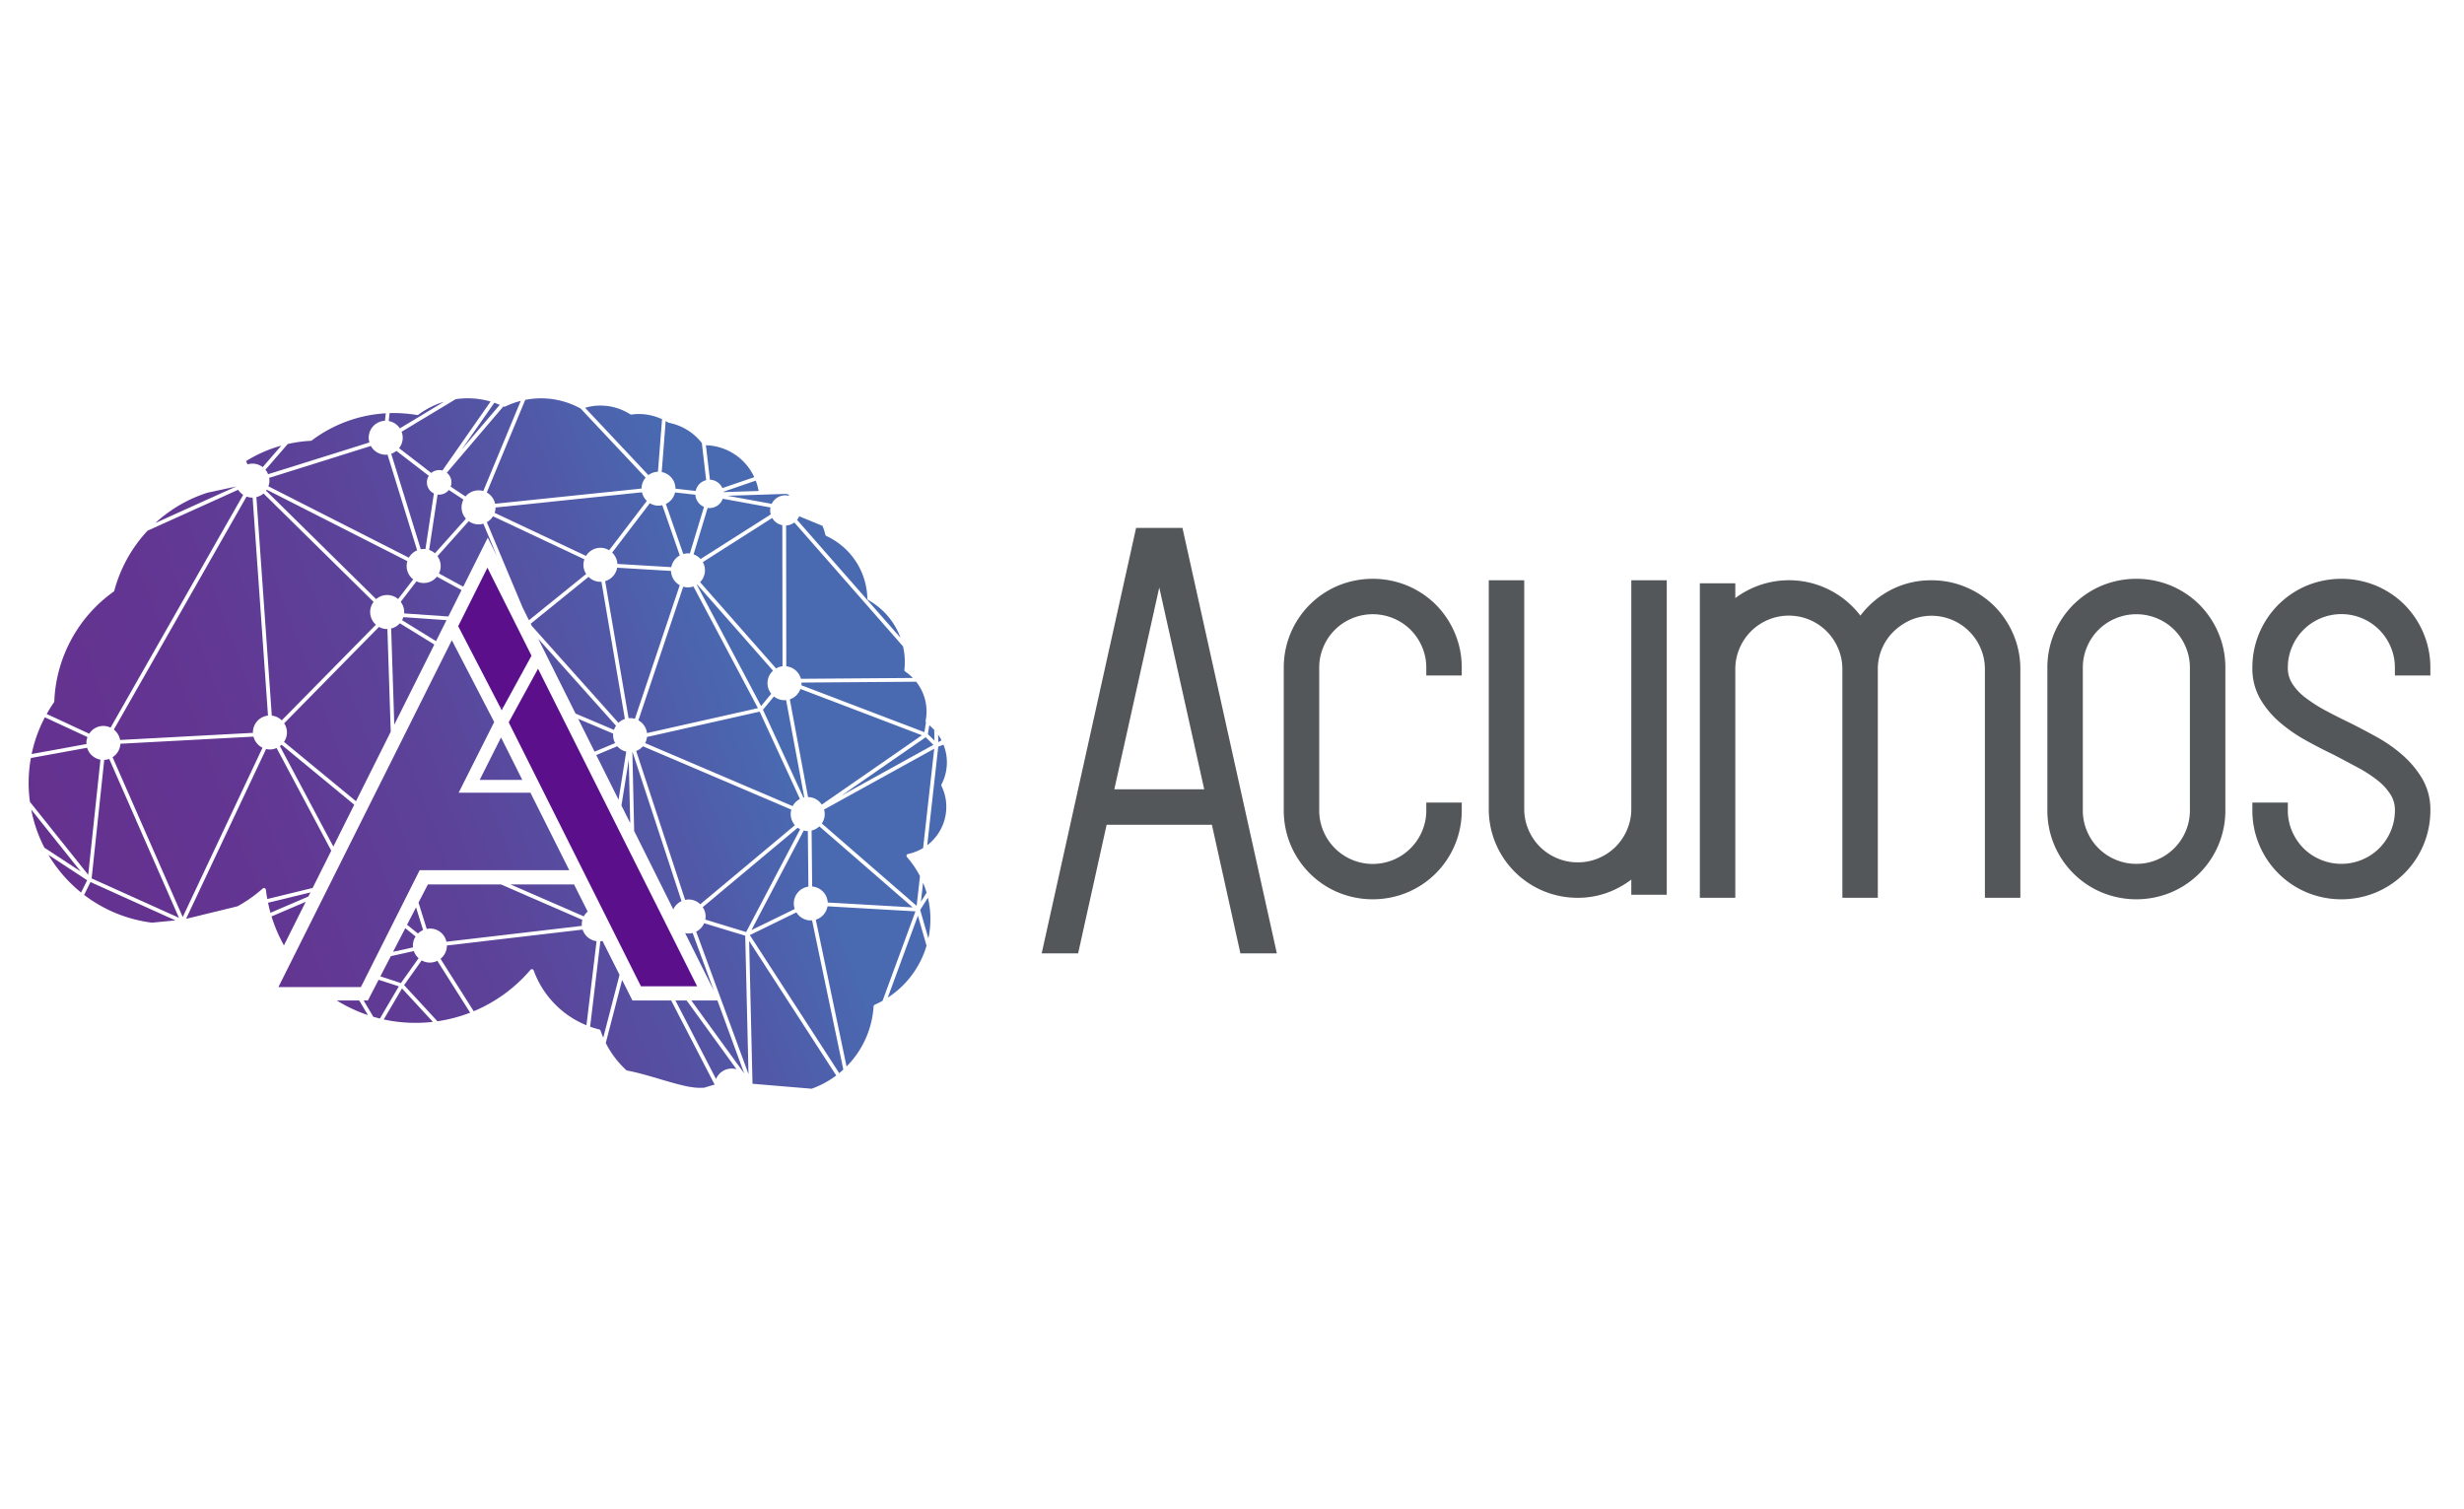 <?xml version="1.0" encoding="UTF-8"?> <svg xmlns="http://www.w3.org/2000/svg" xmlns:xlink="http://www.w3.org/1999/xlink" id="Layer_1" data-name="Layer 1" viewBox="0 0 400 245"><defs><style>.cls-1{fill:none;}.cls-2{fill:#53575a;}.cls-3{fill:#5c0f8b;}.cls-4{fill:url(#linear-gradient);}.cls-5{fill:url(#linear-gradient-2);}.cls-6{fill:url(#linear-gradient-3);}.cls-7{fill:url(#linear-gradient-4);}.cls-8{fill:url(#linear-gradient-5);}.cls-9{fill:url(#linear-gradient-6);}.cls-10{fill:url(#linear-gradient-7);}.cls-11{fill:url(#linear-gradient-8);}.cls-12{fill:url(#linear-gradient-9);}.cls-13{fill:url(#linear-gradient-10);}.cls-14{fill:url(#linear-gradient-11);}.cls-15{fill:url(#linear-gradient-12);}.cls-16{fill:url(#linear-gradient-13);}.cls-17{fill:url(#linear-gradient-14);}.cls-18{fill:url(#linear-gradient-15);}.cls-19{fill:url(#linear-gradient-16);}.cls-20{fill:url(#linear-gradient-17);}.cls-21{fill:url(#linear-gradient-18);}.cls-22{fill:url(#linear-gradient-19);}.cls-23{fill:url(#linear-gradient-20);}.cls-24{fill:url(#linear-gradient-21);}.cls-25{fill:url(#linear-gradient-22);}.cls-26{fill:url(#linear-gradient-23);}.cls-27{fill:url(#linear-gradient-24);}.cls-28{fill:url(#linear-gradient-25);}.cls-29{fill:url(#linear-gradient-26);}.cls-30{fill:url(#linear-gradient-27);}.cls-31{fill:url(#linear-gradient-28);}.cls-32{fill:url(#linear-gradient-29);}.cls-33{fill:url(#linear-gradient-30);}.cls-34{fill:url(#linear-gradient-31);}.cls-35{fill:url(#linear-gradient-32);}.cls-36{fill:url(#linear-gradient-33);}.cls-37{fill:url(#linear-gradient-34);}.cls-38{fill:url(#linear-gradient-35);}.cls-39{fill:url(#linear-gradient-36);}.cls-40{fill:url(#linear-gradient-37);}.cls-41{fill:url(#linear-gradient-38);}.cls-42{fill:url(#linear-gradient-39);}.cls-43{fill:url(#linear-gradient-40);}.cls-44{fill:url(#linear-gradient-41);}.cls-45{fill:url(#linear-gradient-42);}.cls-46{fill:url(#linear-gradient-43);}.cls-47{fill:url(#linear-gradient-44);}.cls-48{fill:url(#linear-gradient-45);}.cls-49{fill:url(#linear-gradient-46);}.cls-50{fill:url(#linear-gradient-47);}.cls-51{fill:url(#linear-gradient-48);}.cls-52{fill:url(#linear-gradient-49);}.cls-53{fill:url(#linear-gradient-50);}.cls-54{fill:url(#linear-gradient-51);}.cls-55{fill:url(#linear-gradient-52);}.cls-56{fill:url(#linear-gradient-53);}.cls-57{fill:url(#linear-gradient-54);}.cls-58{fill:url(#linear-gradient-55);}.cls-59{fill:url(#linear-gradient-56);}.cls-60{fill:url(#linear-gradient-57);}.cls-61{fill:url(#linear-gradient-58);}.cls-62{fill:url(#linear-gradient-59);}.cls-63{fill:url(#linear-gradient-60);}.cls-64{fill:url(#linear-gradient-61);}.cls-65{fill:url(#linear-gradient-62);}.cls-66{fill:url(#linear-gradient-63);}.cls-67{fill:url(#linear-gradient-64);}.cls-68{fill:url(#linear-gradient-65);}.cls-69{fill:url(#linear-gradient-66);}.cls-70{fill:url(#linear-gradient-67);}.cls-71{fill:url(#linear-gradient-68);}.cls-72{fill:url(#linear-gradient-69);}.cls-73{fill:url(#linear-gradient-70);}.cls-74{fill:url(#linear-gradient-71);}.cls-75{fill:url(#linear-gradient-72);}.cls-76{fill:url(#linear-gradient-73);}.cls-77{fill:url(#linear-gradient-74);}.cls-78{fill:url(#linear-gradient-75);}.cls-79{fill:url(#linear-gradient-76);}.cls-80{fill:url(#linear-gradient-77);}.cls-81{fill:url(#linear-gradient-78);}.cls-82{fill:url(#linear-gradient-79);}.cls-83{fill:url(#linear-gradient-80);}.cls-84{fill:url(#linear-gradient-81);}.cls-85{fill:url(#linear-gradient-82);}.cls-86{fill:url(#linear-gradient-83);}.cls-87{fill:url(#linear-gradient-84);}.cls-88{fill:url(#linear-gradient-85);}.cls-89{fill:url(#linear-gradient-86);}.cls-90{fill:url(#linear-gradient-87);}.cls-91{fill:url(#linear-gradient-88);}.cls-92{fill:url(#linear-gradient-89);}.cls-93{fill:url(#linear-gradient-90);}.cls-94{fill:url(#linear-gradient-91);}.cls-95{fill:url(#linear-gradient-92);}.cls-96{fill:url(#linear-gradient-93);}.cls-97{fill:url(#linear-gradient-94);}</style><linearGradient id="linear-gradient" x1="-0.296" y1="123.452" x2="136.317" y2="174.003" gradientTransform="matrix(1, 0, 0, -1, 0, 246.12)" gradientUnits="userSpaceOnUse"><stop offset="0" stop-color="#65318f"></stop><stop offset="0.211" stop-color="#633592"></stop><stop offset="0.436" stop-color="#5c4299"></stop><stop offset="0.666" stop-color="#5257a6"></stop><stop offset="0.814" stop-color="#4969b1"></stop></linearGradient><linearGradient id="linear-gradient-2" x1="5.318" y1="108.281" x2="141.931" y2="158.832" xlink:href="#linear-gradient"></linearGradient><linearGradient id="linear-gradient-3" x1="7.242" y1="103.082" x2="143.855" y2="153.633" xlink:href="#linear-gradient"></linearGradient><linearGradient id="linear-gradient-4" x1="9.903" y1="95.889" x2="146.516" y2="146.44" xlink:href="#linear-gradient"></linearGradient><linearGradient id="linear-gradient-5" x1="7.076" y1="103.531" x2="143.689" y2="154.082" xlink:href="#linear-gradient"></linearGradient><linearGradient id="linear-gradient-6" x1="14.709" y1="82.903" x2="151.322" y2="133.454" xlink:href="#linear-gradient"></linearGradient><linearGradient id="linear-gradient-7" x1="-8.328" y1="145.16" x2="128.285" y2="195.711" xlink:href="#linear-gradient"></linearGradient><linearGradient id="linear-gradient-8" x1="18.784" y1="71.89" x2="155.397" y2="122.441" xlink:href="#linear-gradient"></linearGradient><linearGradient id="linear-gradient-9" x1="0.264" y1="121.94" x2="136.877" y2="172.491" xlink:href="#linear-gradient"></linearGradient><linearGradient id="linear-gradient-10" x1="-9.809" y1="149.163" x2="126.804" y2="199.714" xlink:href="#linear-gradient"></linearGradient><linearGradient id="linear-gradient-11" x1="0.878" y1="120.281" x2="137.491" y2="170.832" xlink:href="#linear-gradient"></linearGradient><linearGradient id="linear-gradient-12" x1="-10.239" y1="150.322" x2="126.374" y2="200.873" xlink:href="#linear-gradient"></linearGradient><linearGradient id="linear-gradient-13" x1="13.039" y1="87.415" x2="149.652" y2="137.966" xlink:href="#linear-gradient"></linearGradient><linearGradient id="linear-gradient-14" x1="-3.986" y1="133.424" x2="132.627" y2="183.975" xlink:href="#linear-gradient"></linearGradient><linearGradient id="linear-gradient-15" x1="-5.734" y1="138.15" x2="130.879" y2="188.701" xlink:href="#linear-gradient"></linearGradient><linearGradient id="linear-gradient-16" x1="21.528" y1="64.473" x2="158.141" y2="115.024" xlink:href="#linear-gradient"></linearGradient><linearGradient id="linear-gradient-17" x1="8.164" y1="100.589" x2="144.778" y2="151.14" xlink:href="#linear-gradient"></linearGradient><linearGradient id="linear-gradient-18" x1="23.858" y1="58.177" x2="160.471" y2="108.728" xlink:href="#linear-gradient"></linearGradient><linearGradient id="linear-gradient-19" x1="24.979" y1="55.147" x2="161.592" y2="105.698" xlink:href="#linear-gradient"></linearGradient><linearGradient id="linear-gradient-20" x1="1.006" y1="119.933" x2="137.619" y2="170.484" xlink:href="#linear-gradient"></linearGradient><linearGradient id="linear-gradient-21" x1="26.779" y1="50.282" x2="163.393" y2="100.833" xlink:href="#linear-gradient"></linearGradient><linearGradient id="linear-gradient-22" x1="21.978" y1="63.257" x2="158.591" y2="113.808" xlink:href="#linear-gradient"></linearGradient><linearGradient id="linear-gradient-23" x1="21.396" y1="64.83" x2="158.009" y2="115.381" xlink:href="#linear-gradient"></linearGradient><linearGradient id="linear-gradient-24" x1="7.864" y1="101.4" x2="144.477" y2="151.951" xlink:href="#linear-gradient"></linearGradient><linearGradient id="linear-gradient-25" x1="14.375" y1="83.804" x2="150.988" y2="134.355" xlink:href="#linear-gradient"></linearGradient><linearGradient id="linear-gradient-26" x1="28.011" y1="46.954" x2="164.624" y2="97.505" xlink:href="#linear-gradient"></linearGradient><linearGradient id="linear-gradient-27" x1="8.716" y1="99.098" x2="145.329" y2="149.649" xlink:href="#linear-gradient"></linearGradient><linearGradient id="linear-gradient-28" x1="17.584" y1="75.134" x2="154.197" y2="125.685" xlink:href="#linear-gradient"></linearGradient><linearGradient id="linear-gradient-29" x1="14.652" y1="83.056" x2="151.265" y2="133.607" xlink:href="#linear-gradient"></linearGradient><linearGradient id="linear-gradient-30" x1="20.657" y1="66.829" x2="157.27" y2="117.38" xlink:href="#linear-gradient"></linearGradient><linearGradient id="linear-gradient-31" x1="21.083" y1="65.676" x2="157.696" y2="116.227" xlink:href="#linear-gradient"></linearGradient><linearGradient id="linear-gradient-32" x1="20.02" y1="68.549" x2="156.633" y2="119.1" xlink:href="#linear-gradient"></linearGradient><linearGradient id="linear-gradient-33" x1="6.651" y1="104.678" x2="143.264" y2="155.229" xlink:href="#linear-gradient"></linearGradient><linearGradient id="linear-gradient-34" x1="0.788" y1="120.522" x2="137.401" y2="171.073" xlink:href="#linear-gradient"></linearGradient><linearGradient id="linear-gradient-35" x1="16.6" y1="77.792" x2="153.213" y2="128.343" xlink:href="#linear-gradient"></linearGradient><linearGradient id="linear-gradient-36" x1="-1.807" y1="127.535" x2="134.807" y2="178.086" xlink:href="#linear-gradient"></linearGradient><linearGradient id="linear-gradient-37" x1="-0.172" y1="123.118" x2="136.441" y2="173.669" xlink:href="#linear-gradient"></linearGradient><linearGradient id="linear-gradient-38" x1="15.129" y1="81.768" x2="151.723" y2="132.312" xlink:href="#linear-gradient"></linearGradient><linearGradient id="linear-gradient-39" x1="16.467" y1="78.151" x2="153.08" y2="128.702" xlink:href="#linear-gradient"></linearGradient><linearGradient id="linear-gradient-40" x1="4.728" y1="109.876" x2="141.341" y2="160.427" xlink:href="#linear-gradient"></linearGradient><linearGradient id="linear-gradient-41" x1="28.295" y1="46.186" x2="164.908" y2="96.737" xlink:href="#linear-gradient"></linearGradient><linearGradient id="linear-gradient-42" x1="20.103" y1="68.325" x2="156.716" y2="118.876" xlink:href="#linear-gradient"></linearGradient><linearGradient id="linear-gradient-43" x1="28.255" y1="46.293" x2="164.868" y2="96.844" xlink:href="#linear-gradient"></linearGradient><linearGradient id="linear-gradient-44" x1="17.509" y1="75.336" x2="154.122" y2="125.887" xlink:href="#linear-gradient"></linearGradient><linearGradient id="linear-gradient-45" x1="3.186" y1="114.042" x2="139.799" y2="164.593" xlink:href="#linear-gradient"></linearGradient><linearGradient id="linear-gradient-46" x1="10.125" y1="95.29" x2="146.738" y2="145.841" xlink:href="#linear-gradient"></linearGradient><linearGradient id="linear-gradient-47" x1="1.672" y1="118.134" x2="138.285" y2="168.685" xlink:href="#linear-gradient"></linearGradient><linearGradient id="linear-gradient-48" x1="26.466" y1="51.13" x2="163.079" y2="101.681" xlink:href="#linear-gradient"></linearGradient><linearGradient id="linear-gradient-49" x1="21.617" y1="64.233" x2="158.23" y2="114.784" xlink:href="#linear-gradient"></linearGradient><linearGradient id="linear-gradient-50" x1="-2.785" y1="130.178" x2="133.828" y2="180.729" xlink:href="#linear-gradient"></linearGradient><linearGradient id="linear-gradient-51" x1="24.303" y1="56.973" x2="160.917" y2="107.524" xlink:href="#linear-gradient"></linearGradient><linearGradient id="linear-gradient-52" x1="-4.798" y1="135.62" x2="131.815" y2="186.171" xlink:href="#linear-gradient"></linearGradient><linearGradient id="linear-gradient-53" x1="-1.544" y1="126.826" x2="135.069" y2="177.377" xlink:href="#linear-gradient"></linearGradient><linearGradient id="linear-gradient-54" x1="-5.309" y1="137.001" x2="131.304" y2="187.552" xlink:href="#linear-gradient"></linearGradient><linearGradient id="linear-gradient-55" x1="-6.831" y1="141.113" x2="129.782" y2="191.664" xlink:href="#linear-gradient"></linearGradient><linearGradient id="linear-gradient-56" x1="17.173" y1="76.244" x2="153.786" y2="126.795" xlink:href="#linear-gradient"></linearGradient><linearGradient id="linear-gradient-57" x1="14.06" y1="84.657" x2="150.673" y2="135.208" xlink:href="#linear-gradient"></linearGradient><linearGradient id="linear-gradient-58" x1="-8.43" y1="145.436" x2="128.183" y2="195.987" xlink:href="#linear-gradient"></linearGradient><linearGradient id="linear-gradient-59" x1="16.76" y1="77.36" x2="153.373" y2="127.911" xlink:href="#linear-gradient"></linearGradient><linearGradient id="linear-gradient-60" x1="6.918" y1="103.958" x2="143.531" y2="154.509" xlink:href="#linear-gradient"></linearGradient><linearGradient id="linear-gradient-61" x1="8.214" y1="100.454" x2="144.827" y2="151.005" xlink:href="#linear-gradient"></linearGradient><linearGradient id="linear-gradient-62" x1="-2.788" y1="130.188" x2="133.825" y2="180.739" xlink:href="#linear-gradient"></linearGradient><linearGradient id="linear-gradient-63" x1="22.548" y1="61.716" x2="159.161" y2="112.267" xlink:href="#linear-gradient"></linearGradient><linearGradient id="linear-gradient-64" x1="4.114" y1="111.534" x2="140.727" y2="162.085" xlink:href="#linear-gradient"></linearGradient><linearGradient id="linear-gradient-65" x1="30.82" y1="39.361" x2="167.433" y2="89.912" xlink:href="#linear-gradient"></linearGradient><linearGradient id="linear-gradient-66" x1="-4.616" y1="135.127" x2="131.997" y2="185.678" xlink:href="#linear-gradient"></linearGradient><linearGradient id="linear-gradient-67" x1="10.03" y1="95.547" x2="146.643" y2="146.098" xlink:href="#linear-gradient"></linearGradient><linearGradient id="linear-gradient-68" x1="-4.924" y1="135.959" x2="131.689" y2="186.51" xlink:href="#linear-gradient"></linearGradient><linearGradient id="linear-gradient-69" x1="19.949" y1="68.741" x2="156.562" y2="119.292" xlink:href="#linear-gradient"></linearGradient><linearGradient id="linear-gradient-70" x1="-0.088" y1="122.89" x2="136.525" y2="173.441" xlink:href="#linear-gradient"></linearGradient><linearGradient id="linear-gradient-71" x1="17.361" y1="75.734" x2="153.975" y2="126.285" xlink:href="#linear-gradient"></linearGradient><linearGradient id="linear-gradient-72" x1="-10.768" y1="151.753" x2="125.845" y2="202.304" xlink:href="#linear-gradient"></linearGradient><linearGradient id="linear-gradient-73" x1="-10.363" y1="150.66" x2="126.25" y2="201.211" xlink:href="#linear-gradient"></linearGradient><linearGradient id="linear-gradient-74" x1="6.904" y1="103.994" x2="143.517" y2="154.545" xlink:href="#linear-gradient"></linearGradient><linearGradient id="linear-gradient-75" x1="13.934" y1="84.995" x2="150.547" y2="135.546" xlink:href="#linear-gradient"></linearGradient><linearGradient id="linear-gradient-76" x1="6.041" y1="106.328" x2="142.654" y2="156.879" xlink:href="#linear-gradient"></linearGradient><linearGradient id="linear-gradient-77" x1="-1.443" y1="126.552" x2="135.17" y2="177.103" xlink:href="#linear-gradient"></linearGradient><linearGradient id="linear-gradient-78" x1="-2.824" y1="130.285" x2="133.789" y2="180.836" xlink:href="#linear-gradient"></linearGradient><linearGradient id="linear-gradient-79" x1="7.235" y1="103.101" x2="143.848" y2="153.652" xlink:href="#linear-gradient"></linearGradient><linearGradient id="linear-gradient-80" x1="5.949" y1="106.576" x2="142.562" y2="157.127" xlink:href="#linear-gradient"></linearGradient><linearGradient id="linear-gradient-81" x1="-6.201" y1="139.411" x2="130.412" y2="189.962" xlink:href="#linear-gradient"></linearGradient><linearGradient id="linear-gradient-82" x1="6.297" y1="105.635" x2="142.91" y2="156.186" xlink:href="#linear-gradient"></linearGradient><linearGradient id="linear-gradient-83" x1="1.262" y1="119.244" x2="137.875" y2="169.795" xlink:href="#linear-gradient"></linearGradient><linearGradient id="linear-gradient-84" x1="8.109" y1="100.739" x2="144.722" y2="151.29" xlink:href="#linear-gradient"></linearGradient><linearGradient id="linear-gradient-85" x1="18.082" y1="73.785" x2="154.695" y2="124.337" xlink:href="#linear-gradient"></linearGradient><linearGradient id="linear-gradient-86" x1="12.736" y1="88.234" x2="149.349" y2="138.785" xlink:href="#linear-gradient"></linearGradient><linearGradient id="linear-gradient-87" x1="16.548" y1="77.933" x2="153.161" y2="128.484" xlink:href="#linear-gradient"></linearGradient><linearGradient id="linear-gradient-88" x1="17.024" y1="76.647" x2="153.637" y2="127.198" xlink:href="#linear-gradient"></linearGradient><linearGradient id="linear-gradient-89" x1="10.748" y1="93.606" x2="147.361" y2="144.157" xlink:href="#linear-gradient"></linearGradient><linearGradient id="linear-gradient-90" x1="28.351" y1="46.036" x2="164.964" y2="96.587" xlink:href="#linear-gradient"></linearGradient><linearGradient id="linear-gradient-91" x1="28.632" y1="45.276" x2="165.245" y2="95.827" xlink:href="#linear-gradient"></linearGradient><linearGradient id="linear-gradient-92" x1="27.423" y1="48.544" x2="164.036" y2="99.095" xlink:href="#linear-gradient"></linearGradient><linearGradient id="linear-gradient-93" x1="32.496" y1="34.832" x2="169.109" y2="85.383" xlink:href="#linear-gradient"></linearGradient><linearGradient id="linear-gradient-94" x1="28.692" y1="45.115" x2="165.305" y2="95.666" xlink:href="#linear-gradient"></linearGradient></defs><title>acumos</title><path class="cls-1" d="M350.205,100.394a8.748,8.748,0,0,0-6.783,0,8.599,8.599,0,0,0-4.617,4.616,8.503,8.503,0,0,0-.683,3.39v23.138a8.485,8.485,0,0,0,.684,3.392,8.62,8.62,0,0,0,4.616,4.616,8.456,8.456,0,0,0,3.392.684,8.362,8.362,0,0,0,3.392-.684,8.611,8.611,0,0,0,4.614-4.616,8.473,8.473,0,0,0,.685-3.392V108.4a8.492,8.492,0,0,0-.685-3.392,8.588,8.588,0,0,0-4.614-4.614Z"></path><polygon class="cls-1" points="180.895 127.874 195.492 127.874 188.193 95.112 180.895 127.874"></polygon><path class="cls-2" d="M188.605,85.695H184.431l-15.326,69.068h5.916l4.627-20.874h17.09l4.627,20.874h5.916L191.956,85.695ZM180.895,128.132l7.298-32.762,7.299,32.762Z"></path><path class="cls-2" d="M233.091,98.159a14.532,14.532,0,0,0-4.579-3.072,14.761,14.761,0,0,0-11.324,0,14.385,14.385,0,0,0-8.785,13.312v23.138a14.383,14.383,0,0,0,8.784,13.312,14.678,14.678,0,0,0,11.326,0,14.383,14.383,0,0,0,8.784-13.312v-1.253h-5.756v1.253a8.488,8.488,0,0,1-.684,3.392,8.687,8.687,0,0,1-16.014.001,8.49,8.49,0,0,1-.684-3.392V108.4a8.498,8.498,0,0,1,.683-3.39,8.607,8.607,0,0,1,4.616-4.616,8.726,8.726,0,0,1,9.545,1.852,8.882,8.882,0,0,1,1.853,2.761,8.507,8.507,0,0,1,.685,3.392v1.253h5.756v-1.253a14.286,14.286,0,0,0-1.135-5.663A14.554,14.554,0,0,0,233.091,98.159Z"></path><path class="cls-2" d="M264.822,131.293a8.488,8.488,0,0,1-.684,3.392,8.614,8.614,0,0,1-4.615,4.616,8.373,8.373,0,0,1-3.392.684,8.469,8.469,0,0,1-3.391-.684,8.617,8.617,0,0,1-4.616-4.616,8.49,8.49,0,0,1-.684-3.392V94.199h-5.756v37.093a14.39,14.39,0,0,0,14.447,14.449,13.898,13.898,0,0,0,6.058-1.355,15.81,15.81,0,0,0,2.633-1.597v2.459h5.756V94.199h-5.756Z"></path><path class="cls-2" d="M323.773,98.407a14.511,14.511,0,0,0-4.578-3.072A14.315,14.315,0,0,0,313.534,94.2a14.036,14.036,0,0,0-7.449,2.056,14.516,14.516,0,0,0-4.074,3.683,14.56,14.56,0,0,0-20.306-2.851V94.692h-5.757v51.049h5.757V108.647a8.49,8.49,0,0,1,.683-3.392,8.686,8.686,0,0,1,16.013-.001,8.517,8.517,0,0,1,.685,3.393v37.094h5.756V108.647a8.498,8.498,0,0,1,2.573-6.139,9.61,9.61,0,0,1,2.788-1.872,8.662,8.662,0,0,1,11.336,4.619,8.492,8.492,0,0,1,.685,3.392v37.094h5.756V108.647a14.271,14.271,0,0,0-1.136-5.663A14.473,14.473,0,0,0,323.773,98.407Z"></path><path class="cls-2" d="M357.054,98.159a14.542,14.542,0,0,0-4.579-3.072,14.761,14.761,0,0,0-11.324,0,14.389,14.389,0,0,0-8.786,13.312v23.138a14.387,14.387,0,0,0,8.784,13.312,14.679,14.679,0,0,0,11.326,0,14.385,14.385,0,0,0,8.784-13.312V108.4a14.271,14.271,0,0,0-1.136-5.663A14.542,14.542,0,0,0,357.054,98.159Zm-1.55,10.241v23.138a8.473,8.473,0,0,1-.685,3.392,8.611,8.611,0,0,1-4.614,4.616,8.362,8.362,0,0,1-3.392.684,8.456,8.456,0,0,1-3.392-.684,8.62,8.62,0,0,1-4.616-4.616,8.485,8.485,0,0,1-.684-3.392V108.4a8.503,8.503,0,0,1,.683-3.39,8.599,8.599,0,0,1,4.617-4.616,8.748,8.748,0,0,1,6.783,0,8.588,8.588,0,0,1,4.614,4.614,8.492,8.492,0,0,1,.685,3.392Z"></path><path class="cls-2" d="M390.332,98.158a14.558,14.558,0,0,0-4.578-3.072,14.775,14.775,0,0,0-11.323.001,14.389,14.389,0,0,0-8.786,13.312,9.93,9.93,0,0,0,1.306,5.117,15.07,15.07,0,0,0,3.166,3.759,25.193,25.193,0,0,0,4.197,2.902c1.507.838,3.037,1.628,4.505,2.327q2.06,1.082,3.977,2.112a21.399,21.399,0,0,1,3.208,2.09,9.169,9.169,0,0,1,2.082,2.292,4.688,4.688,0,0,1,.698,2.538,8.473,8.473,0,0,1-.685,3.392,8.585,8.585,0,0,1-4.614,4.616,8.732,8.732,0,0,1-9.546-1.851,8.872,8.872,0,0,1-1.853-2.764,8.485,8.485,0,0,1-.684-3.392v-1.253h-5.756V131.538a14.389,14.389,0,0,0,8.784,13.312,14.679,14.679,0,0,0,11.326,0,14.393,14.393,0,0,0,8.784-13.312,9.925,9.925,0,0,0-1.307-5.115,15.908,15.908,0,0,0-3.152-3.796,23.615,23.615,0,0,0-4.213-2.967c-1.481-.821-2.971-1.608-4.427-2.337l-.023-.011c-1.359-.647-2.682-1.318-3.933-1.991a23.795,23.795,0,0,1-3.273-2.103,8.733,8.733,0,0,1-2.114-2.281,4.655,4.655,0,0,1-.698-2.538,8.495,8.495,0,0,1,.684-3.392,8.687,8.687,0,0,1,16.013-.001,8.498,8.498,0,0,1,.685,3.393V109.653h5.756V108.4a14.28,14.28,0,0,0-1.137-5.662A14.524,14.524,0,0,0,390.332,98.158Z"></path><polygon class="cls-3" points="109.292 152.369 108.785 151.356 107.872 149.532 106.745 147.28 101.479 136.774 100.905 135.628 100.483 134.786 100.078 133.974 99.487 132.799 87.343 108.558 83.152 116.219 82.584 117.259 82.623 117.338 82.977 118.047 83.344 118.776 87.266 126.605 87.752 127.578 88.157 128.384 88.24 128.551 88.393 128.857 94.543 141.131 94.831 141.707 95.03 142.104 95.237 142.515 95.517 143.077 98.093 148.218 98.645 149.319 99.092 150.212 99.34 150.708 100.499 153.02 101.954 155.925 104.047 160.103 104.984 160.103 105.636 160.103 109.621 160.103 110.183 160.103 113.167 160.103 111.66 157.095 109.292 152.369"></polygon><polygon class="cls-3" points="85.612 105.101 84.616 103.113 79.127 92.158 78.604 93.207 78.039 94.335 77.913 94.587 77.603 95.208 75.486 99.44 74.382 101.651 81.222 114.854 81.378 114.662 81.611 114.983 86.284 106.442 85.612 105.101"></polygon><polygon class="cls-3" points="81.222 114.854 81.221 114.857 81.45 115.316 81.611 114.983 81.378 114.662 81.222 114.854"></polygon><path class="cls-4" d="M14.041,120.78a2.508,2.508,0,0,1-.009-.393,2.664,2.664,0,0,1,.175-.733L7.286,116.446a22.839,22.839,0,0,0-2.148,5.958l6.691-1.22Z"></path><path class="cls-5" d="M13.104,141.472l-7.759-9.709-.276-.347a22.742,22.742,0,0,0,2.145,6.197l.951.623Z"></path><path class="cls-6" d="M7.86,138.768a23.069,23.069,0,0,0,5.301,6.119l.294-.593.696-1.401Z"></path><polygon class="cls-7" points="84.791 126.606 81.337 119.712 77.87 126.606 84.791 126.606"></polygon><polygon class="cls-8" points="81.611 114.983 81.611 114.983 81.575 115.049 81.611 114.983"></polygon><path class="cls-9" d="M130.566,129.455l-2.954-15.81a2.645,2.645,0,0,1-1.975-.584l-1.78,2.15,3.971,8.62,2.605,5.652C130.477,129.473,130.521,129.464,130.566,129.455Z"></path><path class="cls-10" d="M74.967,72.945l6.16-7.226c-.299-.13-.588-.241-.875-.342l-3.209,4.594Z"></path><path class="cls-11" d="M65.084,159.583l.778-1.096,2.093-2.942a2.763,2.763,0,0,1-.774-1.156l-3.738.83-1.695,3.279Z"></path><path class="cls-12" d="M117.463,79.883l2.159-.069,3.53-.112a9.123,9.123,0,0,0-.466-1.679l-5.237,1.8C117.451,79.844,117.461,79.863,117.463,79.883Z"></path><path class="cls-13" d="M33.679,79.982a22.823,22.823,0,0,0-8.471,4.924l13.145-5.938Z"></path><path class="cls-14" d="M123.536,81.473l1.741.319a2.453,2.453,0,0,1,2.402-1.379,2.59,2.59,0,0,1,.342.063l.08-.152c-.163-.055-.326-.107-.491-.151l-9.511.306Z"></path><path class="cls-15" d="M64.909,69.536l7.143-4.302a13.341,13.341,0,0,0-4.13,2.081.306.306,0,0,1-.237.057,22.203,22.203,0,0,0-4.442-.311l-.138,1.287A2.745,2.745,0,0,1,64.909,69.536Z"></path><path class="cls-16" d="M43.512,146.543c.113.551.246,1.095.393,1.626l6.153-2.636.334-.667Z"></path><path class="cls-17" d="M74.638,85.312l.997-1.113a2.747,2.747,0,0,1-.698-2.06,2.783,2.783,0,0,1,.294-1.033l-1.628-1.08-.742-.489a1.995,1.995,0,0,1-1.727.753c-.035-.002-.067-.014-.099-.017l-1.369,8.999a2.743,2.743,0,0,1,.937.548Z"></path><path class="cls-18" d="M64.351,73.193a2.731,2.731,0,0,1-.841.471l1.971,6.366L68.308,89.166a2.676,2.676,0,0,1,.694-.041c.021.001.041.009.062.011l1.376-9.037a1.993,1.993,0,0,1-1.135-1.957,1.963,1.963,0,0,1,.308-.896Z"></path><path class="cls-19" d="M131.233,143.932l-.041-4.123-.051-4.913c-.08,0-.159.011-.241.004a2.589,2.589,0,0,1-.423-.078l-5.574,10.614-2.915,5.547,7.028-3.427a2.752,2.752,0,0,1,2.216-3.624Z"></path><path class="cls-20" d="M113.177,94.894c-.018.013-.034.027-.053.038l6.597,12.452,3.831,7.229,1.651-1.995a2.735,2.735,0,0,1,.285-3.742Z"></path><path class="cls-21" d="M97.462,152.8l-1.661,13.864a15.027,15.027,0,0,0,1.477.45.304.304,0,0,1,.218.2c.122.365.266.739.434,1.128l1.723-6.645.921-3.551-2.772-5.507A2.71,2.71,0,0,1,97.462,152.8Z"></path><path class="cls-22" d="M149.502,146.369l.485-.765.434-.687a15.795,15.795,0,0,0-.574-1.622Z"></path><path class="cls-23" d="M106.684,82.081a2.746,2.746,0,0,1-1.19-.393l-4.348,5.696-1.769,2.317a2.76,2.76,0,0,1,.845,1.842l8.151.488.604.036a2.76,2.76,0,0,1,1.378-1.902l-.769-2.205-2.072-5.954A2.701,2.701,0,0,1,106.684,82.081Z"></path><path class="cls-24" d="M114.31,149.867a2.769,2.769,0,0,1-1.293,1.369l.73,1.987L121.51,174.367l-.531-22.468Z"></path><path class="cls-25" d="M96.844,152.784a2.767,2.767,0,0,1-2.265-1.879l-11.147,1.305-10.892,1.275c0,.078.009.154.004.234a2.755,2.755,0,0,1-1.031,1.927l5.388,8.51a24.577,24.577,0,0,0,9.215-6.718.296.296,0,0,1,.257-.106.119.119,0,0,1,.03.002.307.307,0,0,1,.234.198,15.205,15.205,0,0,0,8.567,8.902l.9-7.499Z"></path><path class="cls-26" d="M116.195,149.8l4.931,1.504,1.923-3.661,6.842-13.028a2.849,2.849,0,0,1-.39-.246l-2.871,2.398-12.552,10.492a2.737,2.737,0,0,1,.462,1.739c-.009.096-.034.186-.053.28Z"></path><path class="cls-27" d="M45.707,120.902a2.458,2.458,0,0,1-.269.22l8.674,16.301,3.395-6.791Z"></path><path class="cls-28" d="M44.079,148.767a24.379,24.379,0,0,0,2.014,4.697l3.539-7.078Z"></path><path class="cls-29" d="M144.115,161.951a15.136,15.136,0,0,0,6.298-8.436l-1.403-4.869Z"></path><path class="cls-30" d="M53.292,137.186l-8.388-15.759a2.699,2.699,0,0,1-1.309.227,2.446,2.446,0,0,1-.395-.071l-12.993,27.569,8.365-2.037a22.859,22.859,0,0,0,4.082-2.88.308.308,0,0,1,.508.195c.055.464.131.96.232,1.509l2.843-.691,4.516-1.102,3.025-6.049Z"></path><polygon class="cls-31" points="147.016 123.402 151.523 120.913 150.273 119.677 147.855 121.352 136.58 129.164 147.016 123.402"></polygon><path class="cls-32" d="M128.681,130.858a2.767,2.767,0,0,1,1.178-1.158l-6.537-14.183-18.29,4.115a2.721,2.721,0,0,1-.303,1l11.418,4.874Z"></path><path class="cls-33" d="M69.567,156.25a2.766,2.766,0,0,1-1.114-.345l-1.222,1.72-1.631,2.295,5.411,5.862a24.664,24.664,0,0,0,5.31-1.392l-5.329-8.42A2.719,2.719,0,0,1,69.567,156.25Z"></path><path class="cls-34" d="M63.738,163.042l-1.442,2.45a24.519,24.519,0,0,0,7.975.391l-5.012-5.425Z"></path><path class="cls-35" d="M59.028,162.408l1.577,2.653q.527.155,1.063.287l3.078-5.23-2.988-.972-.296-.096-1.736,3.358Z"></path><path class="cls-36" d="M41.15,119.577l-21.613,1.159c-.002.032.004.064.002.096a2.748,2.748,0,0,1-1.263,2.088L28.07,145.236l1.594,3.627,12.95-27.482A2.757,2.757,0,0,1,41.15,119.577Z"></path><path class="cls-37" d="M112.89,80.311l-3.303-.372a2.749,2.749,0,0,1-1.493,1.87l2.51,7.212.322.919a2.708,2.708,0,0,1,.976-.106c.032.002.06.014.09.016l2.295-7.568A2.295,2.295,0,0,1,112.89,80.311Z"></path><path class="cls-38" d="M67.854,151.546a2.755,2.755,0,0,1,.831-.568l-1.146-3.682-1.46,2.824Z"></path><path class="cls-39" d="M80.665,90.251,79.156,86.652l-.691-1.646a2.682,2.682,0,0,1-2.37-.401l-4.674,5.223-.404.453a2.739,2.739,0,0,1,.514,1.819,2.697,2.697,0,0,1-.278.99l1.077.588,2.871,1.565,3.982-7.964Z"></path><path class="cls-40" d="M92.919,94.981l2.239-1.812a2.645,2.645,0,0,1-.289-2.369L85.39,86.332l-5.361-2.525a2.744,2.744,0,0,1-.997.967l5.804,13.836,1.034,2.073Z"></path><path class="cls-41" d="M133.405,130.615l8.916-6.176,7.329-5.081-19.709-7.519a2.767,2.767,0,0,1-1.725,1.687l2.963,15.869c.057.002.11-.007.168-.002A2.746,2.746,0,0,1,133.405,130.615Z"></path><path class="cls-42" d="M110.639,146.277,102.683,122.066c-.007,0-.014.004-.023.004l.288,12.826,6.352,12.727A2.78,2.78,0,0,1,110.639,146.277Z"></path><path class="cls-43" d="M63.083,108.078l-.193-5.976c-.087.001-.172.011-.26.005a2.714,2.714,0,0,1-1.105-.338L46.13,117.413a2.69,2.69,0,0,1-.028,3.02l4.261,3.512,7.427,6.122,5.64-11.28Z"></path><path class="cls-44" d="M148.615,147.944l-14.279-.822a2.754,2.754,0,0,1-1.902,2.173l2.111,10.072,2.883,13.758a15.178,15.178,0,0,0,4.389-9.764.305.305,0,0,1,.179-.26l.096-.041c.138-.064.278-.129.416-.195.26-.127.517-.262.767-.407l1.017-2.768Z"></path><path class="cls-45" d="M152.841,127.597a.306.306,0,0,1,.004-.275,7.716,7.716,0,0,0,.315-6.436l-.65.246-.195.076-1.792,16.002a7.835,7.835,0,0,0,3.048-7.127A7.672,7.672,0,0,0,152.841,127.597Z"></path><path class="cls-46" d="M131.405,149.41a2.759,2.759,0,0,1-2.12-1.303l-2.823,1.376-4.736,2.311,2.782,4.297L136.235,174.206c.23-.188.452-.381.668-.581l-5.076-24.223A2.901,2.901,0,0,1,131.405,149.41Z"></path><path class="cls-47" d="M67.941,146.518l1.331,4.277a2.696,2.696,0,0,1,3.197,2.077l0.0.002,19.176-2.244,2.816-.331a2.603,2.603,0,0,1-.009-.466,2.8,2.8,0,0,1,.092-.505l-13.229-5.758H69.466Z"></path><path class="cls-48" d="M69.404,103.952l-4.493-2.772a2.764,2.764,0,0,1-1.41.846l.358,11.044.148,4.561,6.499-12.999Z"></path><path class="cls-49" d="M99.855,120.624a2.736,2.736,0,0,1-.317-1.509c0-.007.005-.013.005-.02l-5.683-2.407,2.66,5.33Z"></path><path class="cls-50" d="M117.332,80.962a2.3,2.3,0,0,1-2.34,1.505c-.039-.004-.073-.015-.112-.021l-2.285,7.546a2.742,2.742,0,0,1,1.135.756l6.615-4.208,4.778-3.039a2.422,2.422,0,0,1-.088-.838,2.354,2.354,0,0,1,.051-.283Z"></path><path class="cls-51" d="M149.38,147.71l1.332,4.621a15.108,15.108,0,0,0-.078-6.603Z"></path><path class="cls-52" d="M151.661,121.542l-17.885,9.872a2.756,2.756,0,0,1,.101.958,2.726,2.726,0,0,1-.468,1.307l10.437,9.061,4.961,4.309.207-1.847.333-2.97a15.232,15.232,0,0,0-2.111-3.101.307.307,0,0,1,.17-.503,7.712,7.712,0,0,0,2.451-.965l.891-7.97Z"></path><path class="cls-53" d="M109.654,79.328l3.282.37a2.297,2.297,0,0,1,1.702-1.754l-.705-6.03a8.945,8.945,0,0,0-5.345-3.279.323.323,0,0,1-.106-.043c-.136-.085-.275-.167-.416-.245l-.643,8.281A2.746,2.746,0,0,1,109.654,79.328Z"></path><path class="cls-54" d="M112.438,151.445a2.419,2.419,0,0,1-1.217.028l4.644,9.306Z"></path><path class="cls-55" d="M105.257,77.127a2.74,2.74,0,0,1,1.553-.547l.308-3.946.356-4.584a8.882,8.882,0,0,0-4.81-.779c-.002,0-.142.023-.149.025a.293.293,0,0,1-.204-.046,9.016,9.016,0,0,0-5.873-1.353,8.879,8.879,0,0,0-1.454.301l3.537,3.762Z"></path><path class="cls-56" d="M115.366,77.876a2.296,2.296,0,0,1,1.904,1.358l2.191-.752,2.981-1.024a8.906,8.906,0,0,0-7.848-5.179l.655,5.601C115.288,77.879,115.327,77.872,115.366,77.876Z"></path><path class="cls-57" d="M79.023,79.95a2.767,2.767,0,0,1,1.353,1.825l6.197-.644,17.585-1.826c0-.067-.009-.132-.005-.2a2.745,2.745,0,0,1,.655-1.562L94.249,66.314a13.316,13.316,0,0,0-7.979-1.56c-.324.038-.661.092-1.001.156L79.549,78.682Z"></path><path class="cls-58" d="M73.283,78.464a2.035,2.035,0,0,1-.126.533l2.416,1.599A2.752,2.752,0,0,1,77.911,79.61a2.824,2.824,0,0,1,.547.101L83.226,68.227l1.309-3.151a13.287,13.287,0,0,0-2.522.918.316.316,0,0,1-.269,0l-.03-.014L72.537,76.741A2.001,2.001,0,0,1,73.283,78.464Z"></path><path class="cls-59" d="M152.325,120.472l.524-.292a7.347,7.347,0,0,0-.558-.907l.005.168Z"></path><path class="cls-60" d="M130.102,110.805a2.437,2.437,0,0,1,.007.319c-.002.039-.016.076-.021.114l.356.135,19.62,7.484.03-.189.225-1.406a.311.311,0,0,1-.062-.212,7.762,7.762,0,0,0-1.532-6.384l-18.347.137Z"></path><path class="cls-61" d="M65.368,71.275a2.753,2.753,0,0,1-.581,1.479l5.223,4.024a1.989,1.989,0,0,1,1.445-.464,1.964,1.964,0,0,1,.363.067l7.821-11.197a13.311,13.311,0,0,0-5.269-.437c-.11.013-.216.031-.321.047l-.092.014-8.765,5.276A2.725,2.725,0,0,1,65.368,71.275Z"></path><path class="cls-62" d="M151.679,119.294l-.021-.806a8.322,8.322,0,0,0-.795-.752l-.23,1.435,1.068,1.058Z"></path><path class="cls-63" d="M146.19,103.537a11.561,11.561,0,0,0-5.228-6.122.315.315,0,0,1-.159-.261c-.007-.345-.03-.693-.071-1.04a11.446,11.446,0,0,0-6.576-9.101.307.307,0,0,1-.17-.209,8.988,8.988,0,0,0-.462-1.435l-.055-.023-3.737-1.539a2.415,2.415,0,0,1-.335.588l6.663,7.598Z"></path><path class="cls-64" d="M127.638,102.831l.007,5.33a2.755,2.755,0,0,1,2.37,2.03l18.173-.137a7.619,7.619,0,0,0-1.238-1.039.313.313,0,0,1-.135-.29,11.618,11.618,0,0,0-.007-2.589c-.046-.382-.115-.776-.209-1.201l-1.337-1.525-16.312-18.596a2.439,2.439,0,0,1-1.335.487Z"></path><path class="cls-65" d="M45.737,116.936l15.285-15.53a2.726,2.726,0,0,1-.377-3.698L42.779,80.111a2.754,2.754,0,0,1-1.158.586l1.406,19.931,1.096,15.538A2.729,2.729,0,0,1,45.737,116.936Z"></path><path class="cls-66" d="M131.85,143.909a2.754,2.754,0,0,1,2.522,2.6l13.792.794L137.411,137.967l-4.401-3.82a2.725,2.725,0,0,1-1.256.675l.092,9.086Z"></path><path class="cls-67" d="M15.323,132.581l.985-9.263a2.753,2.753,0,0,1-2.166-1.932l-9.13,1.665a22.858,22.858,0,0,0-.207,6.693c.011.108.03.216.043.322l.019.115,9.454,11.831Z"></path><path class="cls-68" d="M112.755,176.545c-.165-.011-.329-.014-.494-.026A4.145,4.145,0,0,0,112.755,176.545Z"></path><path class="cls-69" d="M14.484,119.107a2.709,2.709,0,0,1,3.471-.99L39.479,80.328a2.771,2.771,0,0,1-.82-.822l-6.849,3.094-7.851,3.545a22.999,22.999,0,0,0-5.402,9.729.308.308,0,0,1-.117.172,23.014,23.014,0,0,0-9.626,17.806.258.258,0,0,1-.055.163c-.409.59-.804,1.224-1.176,1.89l6.578,3.05Z"></path><path class="cls-70" d="M14.689,143.188l-.149.303-.884,1.782a22.82,22.82,0,0,0,11.016,4.506l.445-.044,3.36-.326-4.761-2.148Z"></path><path class="cls-71" d="M63.076,96.6a2.74,2.74,0,0,1,1.55.644l2.453-3.192a2.755,2.755,0,0,1-1.054-2.398,2.8,2.8,0,0,1,.103-.559L43.296,79.5c-.034.053-.067.106-.103.156L61.062,97.254A2.747,2.747,0,0,1,63.076,96.6Z"></path><path class="cls-72" d="M59.725,164.785l-1.412-2.377H54.665A24.626,24.626,0,0,0,59.725,164.785Z"></path><path class="cls-73" d="M70.924,93.612a2.723,2.723,0,0,1-3.317.759l-2.556,3.329a2.736,2.736,0,0,1,.556,1.877l7.178.499L74.926,95.793Z"></path><path class="cls-74" d="M67.047,153.79a2.598,2.598,0,0,1-.009-.519,2.735,2.735,0,0,1,.43-1.247l-1.676-1.347-1.982,3.834Z"></path><path class="cls-75" d="M41.199,75.269a2.742,2.742,0,0,1,1.447.56l3.022-3.49a21.981,21.981,0,0,0-5.728,2.513l.25.528A2.706,2.706,0,0,1,41.199,75.269Z"></path><path class="cls-76" d="M43.521,76.98l8.073-2.531,8.377-2.628a2.694,2.694,0,0,1-.108-.992,2.754,2.754,0,0,1,2.63-2.523l.129-1.216c-.416.025-.843.062-1.268.112a22.153,22.153,0,0,0-10.742,4.296.287.287,0,0,1-.165.061c-.469.025-.933.06-1.401.115a22.87,22.87,0,0,0-2.338.404l-3.615,4.173A2.726,2.726,0,0,1,43.521,76.98Z"></path><path class="cls-77" d="M17.73,123.198a2.732,2.732,0,0,1-.808.158l-.361,3.392-1.684,15.848,4.888,2.207,9.286,4.19-8.854-20.173Z"></path><polygon class="cls-78" points="102.074 123.327 100.885 130.765 102.305 133.608 102.074 123.327"></polygon><path class="cls-79" d="M102.047,116.593a2.68,2.68,0,0,1,.468-.009,2.715,2.715,0,0,1,.554.103l6.546-19.502.733-2.183a2.757,2.757,0,0,1-1.417-2.32l-8.746-.524A2.754,2.754,0,0,1,98.241,94.334l.724,4.233Z"></path><path class="cls-80" d="M95.135,90.244a2.75,2.75,0,0,1,2.563-1.309,2.685,2.685,0,0,1,1.19.393l6.116-8.016a2.747,2.747,0,0,1-.783-1.396l-23.784,2.469a1.976,1.976,0,0,1,.005.201,2.659,2.659,0,0,1-.147.665Z"></path><path class="cls-81" d="M43.505,116.161,41.01,80.771c-.085.001-.17.012-.257.006a2.705,2.705,0,0,1-.726-.172L18.481,118.433a2.768,2.768,0,0,1,1.013,1.689l16.418-.88,5.159-.277c-.002-.095-.014-.19-.007-.287A2.764,2.764,0,0,1,43.505,116.161Z"></path><path class="cls-82" d="M99.672,118.483a2.762,2.762,0,0,1,.331-.666l-.301-.338L87.376,103.697l6.061,12.145Z"></path><path class="cls-83" d="M100.113,117.02l.287.321a2.746,2.746,0,0,1,1.043-.632l-3.81-22.276a2.572,2.572,0,0,1-.379.007,2.73,2.73,0,0,1-1.707-.797l-9.393,7.603.182.364Z"></path><path class="cls-84" d="M60.203,72.393,43.693,77.57a2.772,2.772,0,0,1,.037.678,2.816,2.816,0,0,1-.161.7L66.374,90.529a2.768,2.768,0,0,1,1.346-1.19L65.897,83.448,62.908,73.797a2.671,2.671,0,0,1-.517.01A2.759,2.759,0,0,1,60.203,72.393Z"></path><path class="cls-85" d="M125.353,84.081,114.091,91.245a2.73,2.73,0,0,1-.441,3.258l7.956,9.036,4.376,4.97a2.755,2.755,0,0,1,1.05-.35l-.03-22.903A2.449,2.449,0,0,1,125.353,84.081Z"></path><path class="cls-86" d="M65.483,100.184a2.81,2.81,0,0,1-.211.494l5.511,3.402,1.704-3.408Z"></path><path class="cls-87" d="M111.454,95.341a2.806,2.806,0,0,1-.54-.099l-2.722,8.114-4.557,13.576a2.768,2.768,0,0,1,1.399,2.072l18.003-4.051-4.502-8.496-5.965-11.256A2.738,2.738,0,0,1,111.454,95.341Z"></path><path class="cls-88" d="M82.854,143.569l11.753,5.115.165.071a2.771,2.771,0,0,1,.632-.779l-2.218-4.407Z"></path><path class="cls-89" d="M101.661,122.015a2.747,2.747,0,0,1-1.454-.873L96.795,122.569l3.619,7.25Z"></path><path class="cls-90" d="M111.223,146.086a2.702,2.702,0,0,1,.786-.062,2.73,2.73,0,0,1,1.674.765l9.314-7.784,6.043-5.051a2.756,2.756,0,0,1-.668-2.03,2.652,2.652,0,0,1,.09-.492L104.369,121.145a2.753,2.753,0,0,1-1.091.76l5.515,16.785Z"></path><path class="cls-91" d="M47.77,156.084a24.593,24.593,0,0,0,2.653,3.041l3.907-2.216-2.354-.296Z"></path><polygon class="cls-92" points="60.008 157.408 60.246 156.933 60.783 155.866 61.088 155.261 64.133 149.205 64.376 148.724 66.731 144.041 67.072 143.362 67.152 143.204 67.641 142.232 68.13 141.261 68.134 141.261 69.219 141.261 70.307 141.261 70.607 141.261 71.178 141.261 72.496 141.261 88.436 141.261 92.111 141.261 92.41 141.261 86.698 129.856 86.545 129.551 86.108 128.679 85.809 128.679 76.934 128.679 76.636 128.679 75.546 128.679 74.464 128.679 74.457 128.679 74.947 127.707 75.436 126.734 79.103 119.446 80.228 117.207 79.762 116.307 73.35 103.93 73.35 103.93 71.38 107.871 71.238 108.151 69.994 110.639 69.887 110.855 63.291 124.047 61.948 126.734 61.461 127.707 60.975 128.679 58.904 132.82 58.721 133.188 58.721 133.188 58.406 133.817 55.956 138.717 55.74 139.15 55.045 140.538 54.684 141.261 54.198 142.232 53.713 143.204 52.723 145.183 52.396 145.834 52.088 146.452 52.069 146.489 51.292 148.046 49.074 152.48 45.198 160.231 55.533 160.231 58.586 160.231 59.025 159.363 59.305 158.805 60.008 157.408"></polygon><path class="cls-93" d="M118.804,173.457a2.761,2.761,0,0,1,.761.118l-8.099-11.168H109.647l6.589,12.749A2.79,2.79,0,0,1,118.804,173.457Z"></path><polygon class="cls-94" points="119.399 170.403 116.464 162.408 112.227 162.408 120.807 174.239 119.399 170.403"></polygon><path class="cls-95" d="M108.954,162.408h-6.285l-1.676-3.329L98.339,169.314a15.314,15.314,0,0,0,3.381,4.45c3.355.64,6.549,1.894,9.926,2.615.209.045,1.127.15,1.108.166.283.02.565.045.85.045.232 0.0.463-.009.695-.024l.078-.014c.428-.132.862-.261,1.291-.39.117-.035.232-.064.347-.093Z"></path><polygon class="cls-96" points="122.16 175.931 131.768 176.733 129.845 176.573 122.16 175.931"></polygon><path class="cls-97" d="M124.845,157.745l-3.232-4.993.547,23.18,7.685.641,1.922.161a15.062,15.062,0,0,0,3.981-2.145Z"></path></svg> 
